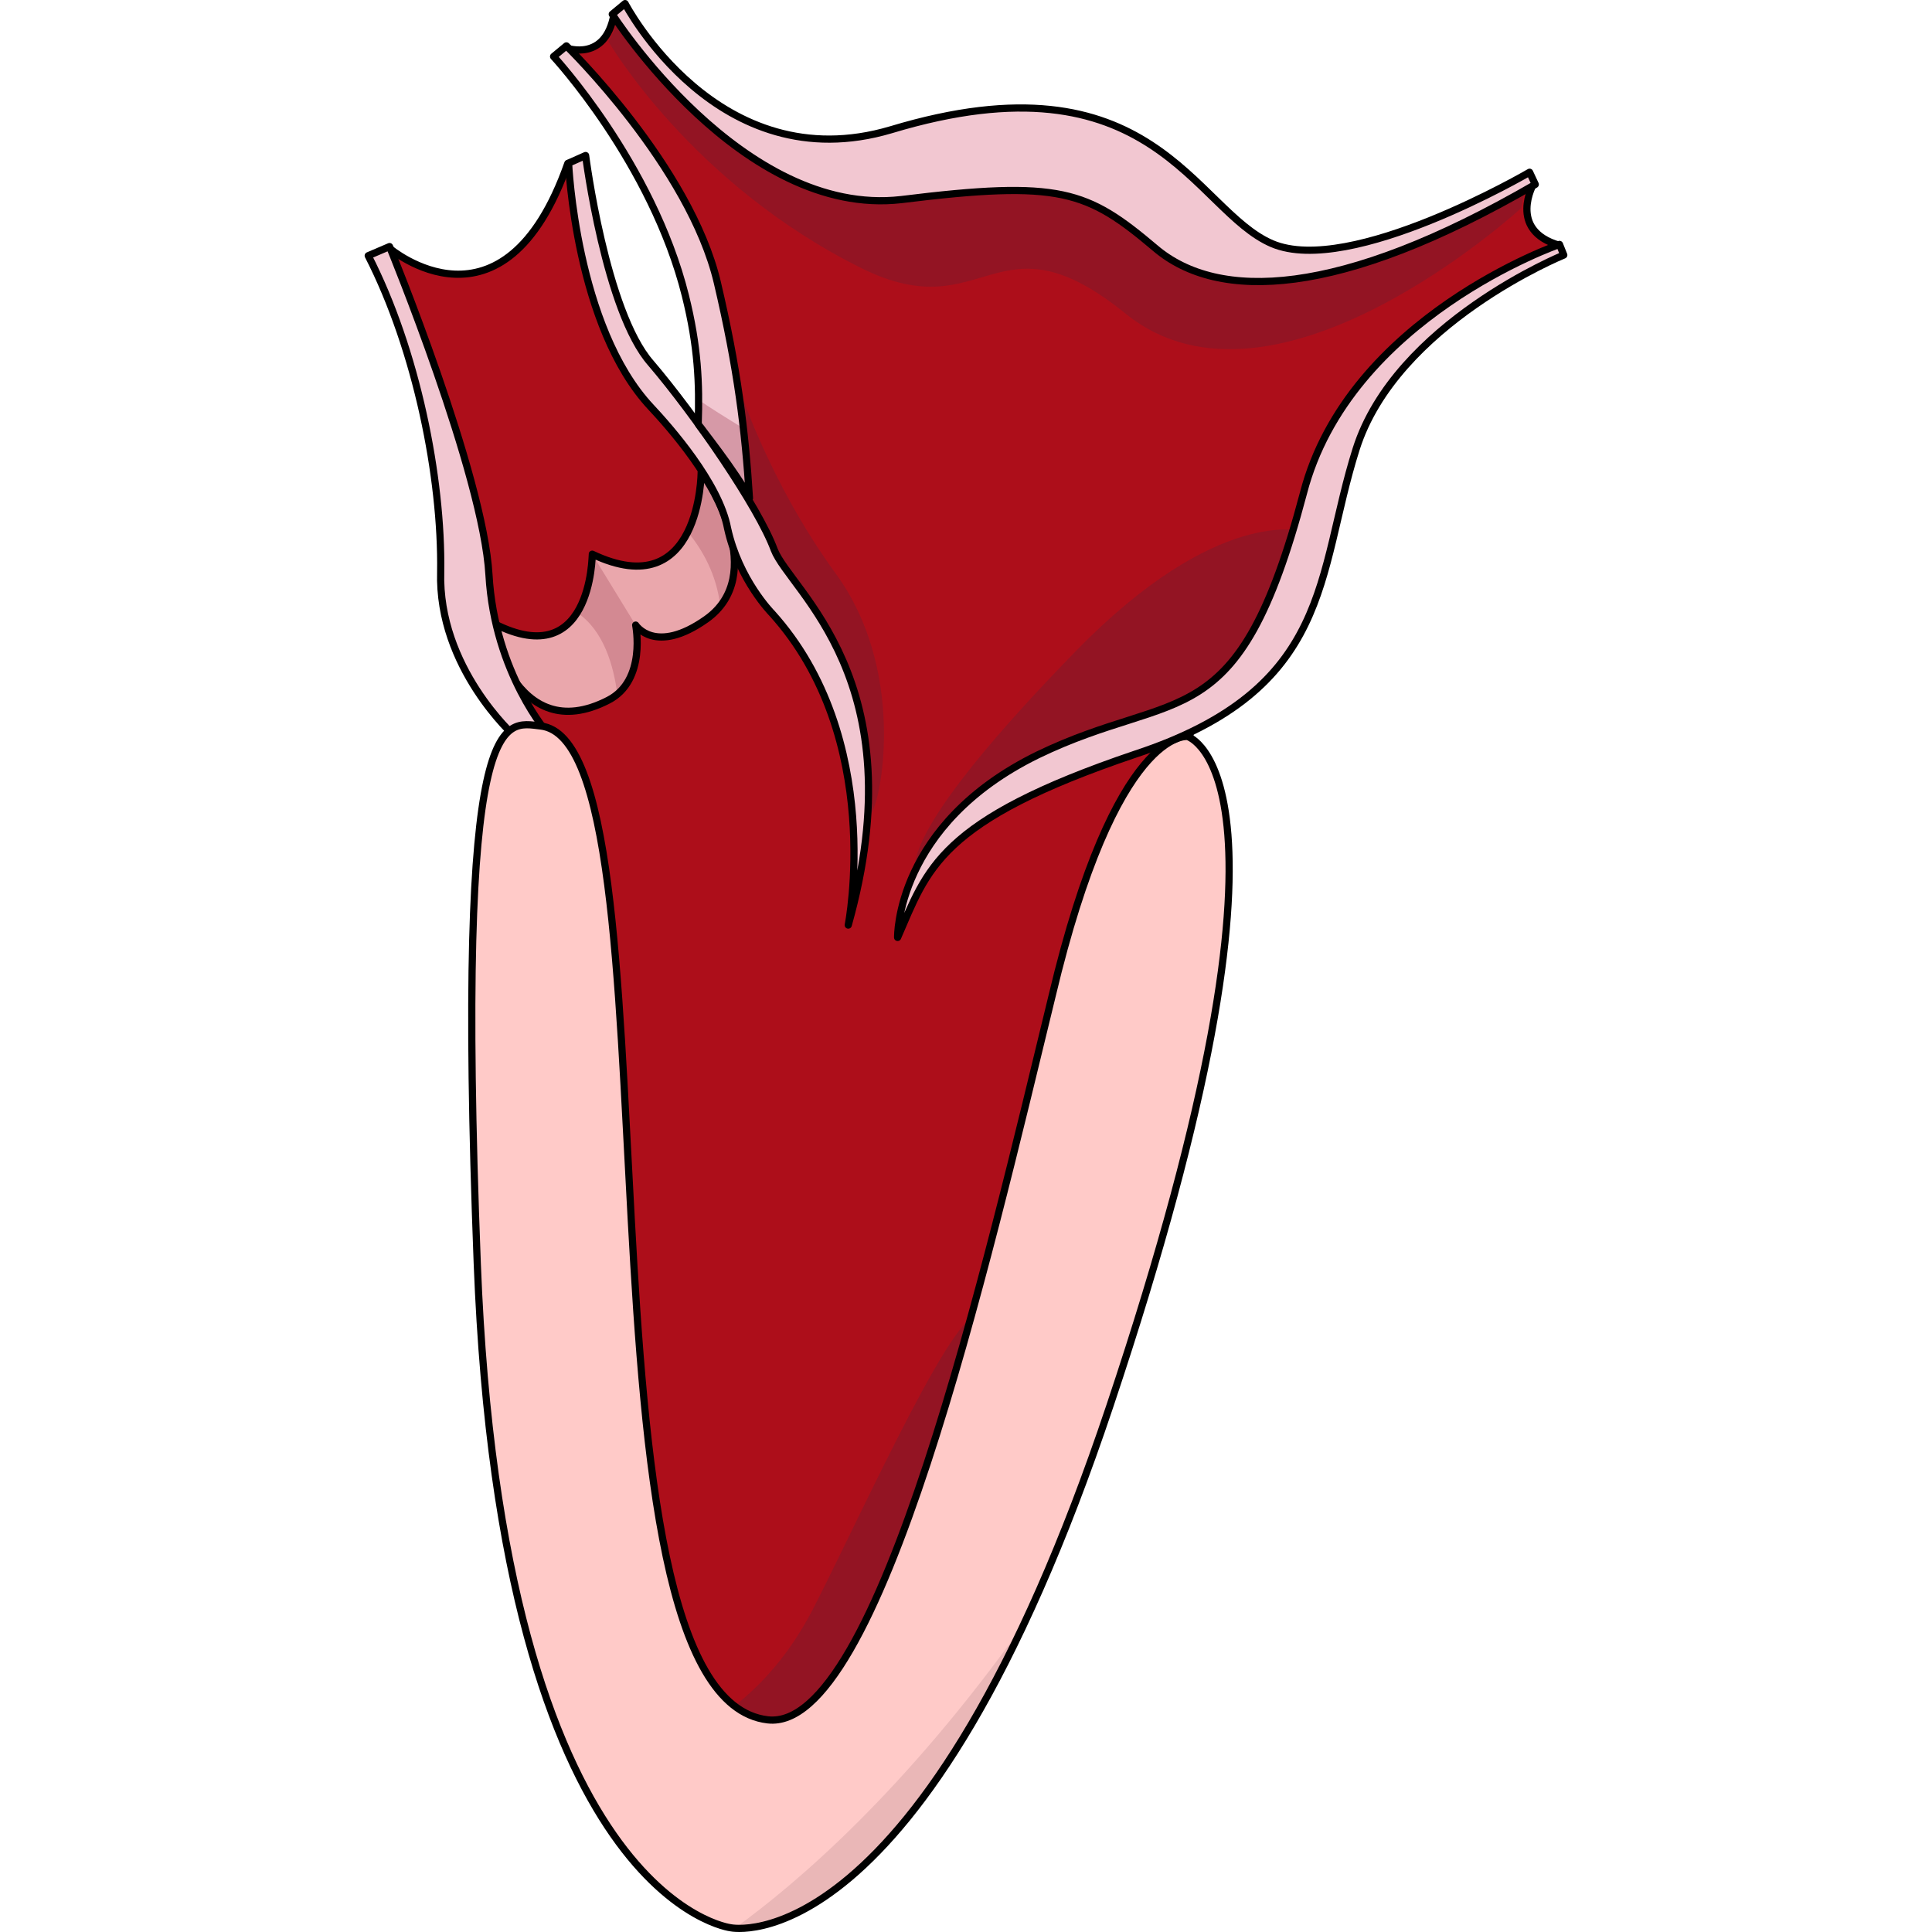 <?xml version="1.0" encoding="utf-8"?>
<!-- Created by: Science Figures, www.sciencefigures.org, Generator: Science Figures Editor -->
<svg version="1.1" id="Camada_1" xmlns="http://www.w3.org/2000/svg" xmlns:xlink="http://www.w3.org/1999/xlink" 
	 width="800px" height="800px" viewBox="0 0 167.205 268.587" enable-background="new 0 0 167.205 268.587"
	 xml:space="preserve">
<g>
	<path fill="#AD0E1A" d="M3.477,34.53c0,0,15.867,13.494,24.768-11.808c2.966,3.584,2.966,3.584,2.966,3.584
		s-0.396,18.133,17.996,38.585c0,0-0.712-24.88-5.853-35.844c-5.143-10.964-15.229-22.35-15.229-22.35s5.34,1.897,6.527-4.639
		c3.164,2.952,3.164,2.952,3.164,2.952s15.226,22.35,38.365,18.133c35.795-6.325,37.517,20.873,64.214,12.018
		c17.404-5.692,22.149-9.698,22.149-9.698s-3.759,6.536,3.56,8.644c0,0-24.917,13.916-31.246,30.573
		c-6.329,16.656-4.747,23.825-19.974,34.789c0,0-6.382,151.429-64.065,148.224c-27.623-1.535-29.285-126.64-29.15-148.857
		c0,0-5.537-5.061-7.119-20.24C12.969,63.415,3.477,34.53,3.477,34.53L3.477,34.53z"/>
	<path fill-rule="evenodd" clip-rule="evenodd" fill="#931423" d="M66.987,238.53c-8.407,15.18-15.691,10.77-22.23,6.636
		c-6.541-4.133,7.963-2.654,17.715-21.753c7.223-14.145,20.541-44.026,23.566-40.566c2.785,3.186-5.23,32.557-13.41,47.72
		L66.987,238.53z"/>
	<g>
		<path fill="#EAA7AC" d="M17.353,86.357c0,0,3.367,17.762,16.532,10.982c5.348-2.754,3.795-10.439,3.795-10.439
			s2.694,4.233,9.836-0.835c8.572-6.125,0.495-18.928-0.73-20.407c0,0-0.042,18.567-15.145,11.386
			C31.641,77.045,31.64,94.172,17.353,86.357L17.353,86.357z"/>
		<path fill-rule="evenodd" clip-rule="evenodd" fill="#D38992" d="M37.681,86.901l-6.04-9.856c0,0.005-0.003,4.771-2.103,8.126
			c3.696,2.462,5.085,7.394,5.586,11.326C38.955,93.284,37.681,86.901,37.681,86.901L37.681,86.901L37.681,86.901z"/>
		<path fill-rule="evenodd" clip-rule="evenodd" fill="#D38992" d="M46.786,65.659c0,0-0.013,4.565-1.865,8.293
			c2.06,2.499,4.015,5.935,4.519,10.309C54.686,77.726,47.901,67.005,46.786,65.659z"/>
		<path fill="none" stroke="#000000" stroke-linecap="round" stroke-linejoin="round" stroke-miterlimit="10" d="M17.353,86.357
			c0,0,3.367,17.762,16.532,10.982c5.348-2.754,3.795-10.439,3.795-10.439s2.694,4.233,9.836-0.835
			c8.572-6.125,0.495-18.928-0.73-20.407c0,0-0.042,18.567-15.145,11.386C31.641,77.045,31.64,94.172,17.353,86.357L17.353,86.357z"
			/>
	</g>
	<path fill-rule="evenodd" clip-rule="evenodd" fill="#931423" d="M130.36,73.848c3.756,8.645-4.428,23.246-17.868,25.565
		c-28.856,5.481-37.356,27.408-35.972,20.45c1.187-6.535,12.642-19.405,22.43-29.425C118.596,70.325,130.36,73.848,130.36,73.848z"
		/>
	<path fill-rule="evenodd" clip-rule="evenodd" fill="#931423" d="M65.549,79.821c9.512,13.051,6.497,30.669,4.919,33.202
		c-3.156,4.854-0.395-18.576-14.593-32.719C45.62,70.171,50.07,58.57,51.835,53.277C51.835,53.277,56.037,66.77,65.549,79.821z"/>
	<path fill="none" stroke="#000000" stroke-linecap="round" stroke-linejoin="round" stroke-miterlimit="10" d="M3.477,34.53
		c0,0,15.867,13.494,24.768-11.808c2.966,3.584,2.966,3.584,2.966,3.584s-0.396,18.133,17.996,38.585c0,0-0.712-24.88-5.853-35.844
		c-5.143-10.964-15.229-22.35-15.229-22.35s5.34,1.897,6.527-4.639c3.164,2.952,3.164,2.952,3.164,2.952s15.226,22.35,38.365,18.133
		c35.795-6.325,37.517,20.873,64.214,12.018c17.404-5.692,22.149-9.698,22.149-9.698s-3.759,6.536,3.56,8.644
		c0,0-24.917,13.916-31.246,30.573c-6.329,16.656-4.747,23.825-19.974,34.789c0,0-6.382,151.429-64.065,148.224
		c-27.623-1.535-29.285-126.64-29.15-148.857c0,0-5.537-5.061-7.119-20.24C12.969,63.415,3.477,34.53,3.477,34.53L3.477,34.53z"/>
	<path fill-rule="evenodd" clip-rule="evenodd" fill="#931423" d="M35.467,1.76c0,0-0.197,1.685-1.58,4.002
		c0,0,11.452,19.802,35.344,31.598c17.179,8.426,18.493-8.426,36.657,6.319c20.733,16.641,54.892-14.745,54.892-14.745
		s0.594-2.949,0.791-3.581c0.395-0.422-25.865,16.641-47.784,8.847c-18.757-15.166-34.684-13.271-46.53-9.9
		C55.408,27.669,35.467,1.76,35.467,1.76L35.467,1.76z"/>
	<path fill-rule="evenodd" clip-rule="evenodd" fill="#F2C7D1" d="M34.426,1.979c0,0,18.002,28.304,40.155,25.77
		c22.154-2.746,25.854-1.268,35.351,6.759c8.703,7.392,25.516,6.971,52.812-8.871c-0.791-1.691-0.791-1.691-0.791-1.691
		s-24.924,14.575-35.803,9.928c-10.879-4.646-16.558-26.825-52.953-15.842C49.064,25.213,36.207,0.5,36.207,0.5L34.426,1.979
		L34.426,1.979L34.426,1.979z"/>
	<path fill="none" stroke="#000000" stroke-linecap="round" stroke-linejoin="round" stroke-miterlimit="10" d="M34.426,1.979
		c0,0,18.002,28.304,40.155,25.77c22.154-2.746,25.854-1.268,35.351,6.759c8.703,7.392,25.516,6.971,52.812-8.871
		c-0.791-1.691-0.791-1.691-0.791-1.691s-24.924,14.575-35.803,9.928c-10.879-4.646-16.558-26.825-52.953-15.842
		C49.064,25.213,36.207,0.5,36.207,0.5L34.426,1.979L34.426,1.979L34.426,1.979z"/>
	
		<path fill-rule="evenodd" clip-rule="evenodd" fill="#F2C7D1" stroke="#000000" stroke-linecap="round" stroke-linejoin="round" stroke-miterlimit="10" d="
		M28.354,22.673c2.367-1.053,2.367-1.053,2.367-1.053s2.764,21.703,9.078,28.868c6.119,7.165,14.968,20.032,17.139,25.932
		c2.171,5.689,19.87,18.125,10.294,52.185c0,0,5.135-25.955-10.625-43.369c0,0-4.572-4.616-6.15-11.78
		c-1.184-6.321-8.092-14.118-10.658-16.858C29.34,45.431,28.354,22.673,28.354,22.673L28.354,22.673z"/>
	
		<path fill-rule="evenodd" clip-rule="evenodd" fill="#F2C7D1" stroke="#000000" stroke-linecap="round" stroke-linejoin="round" stroke-miterlimit="10" d="
		M0.5,35.548c2.963-1.268,2.963-1.268,2.963-1.268s13.033,31.695,13.823,45.642c0.79,13.734,8.294,22.186,8.294,22.186
		c-4.739,0.211-4.739,0.211-4.739,0.211s-10.664-9.508-10.268-22.82C10.769,66.397,7.215,48.648,0.5,35.548L0.5,35.548z"/>
	<g>
		<path fill="#F2C7D1" d="M44.587,41.087c1.771,7.084,1.977,12.301,1.784,17.834c-0.006,0.158,5.346,6.752,7.128,10.339
			c-0.595-9.495-1.663-18.068-4.462-29.963C45.221,23.08,28.049,6.38,28.049,6.38c-1.781,1.477-1.781,1.477-1.781,1.477
			S39.974,22.636,44.587,41.087z"/>
		<path fill-rule="evenodd" clip-rule="evenodd" fill="#D699A7" d="M46.371,58.921c-0.006,0.158,5.346,6.752,7.127,10.339
			c-0.206-3.29-0.472-6.472-0.844-9.717c-2.164-1.315-4.936-3.033-6.232-3.976C46.427,56.683,46.411,57.796,46.371,58.921z"/>
		<path fill="none" stroke="#000000" stroke-linecap="round" stroke-linejoin="round" stroke-miterlimit="10" d="M44.587,41.087
			c1.771,7.084,1.977,12.301,1.784,17.834c-0.006,0.158,5.346,6.752,7.128,10.339c-0.595-9.495-1.663-18.068-4.462-29.963
			C45.221,23.08,28.049,6.38,28.049,6.38c-1.781,1.477-1.781,1.477-1.781,1.477S39.974,22.636,44.587,41.087z"/>
	</g>
	<path fill="#FFCAC8" d="M15.657,175.634c3.429,88.624,35.25,92.368,35.25,92.368s26.566,5.536,52.703-72.566
		c29.343-87.68,10.787-93.05,10.787-93.05s-9.961-1.283-18.828,36.079c-9.042,37.152-24.048,102.454-39.538,100.627
		c-28.347-3.344-11.7-135.901-31.551-138.164C19.269,100.334,12.624,97.239,15.657,175.634z"/>
	<path fill="#EAB7B7" d="M51.444,268.065c3.226,0.233,20.655-0.629,40.247-42.364C75.2,248.922,60.082,261.835,51.444,268.065z"/>
	<path fill="none" stroke="#000000" stroke-linecap="round" stroke-linejoin="round" stroke-miterlimit="8" d="M15.657,175.634
		c3.429,88.624,35.25,92.368,35.25,92.368s26.566,5.536,52.703-72.566c29.343-87.68,10.787-93.05,10.787-93.05
		s-9.961-1.283-18.828,36.079c-9.042,37.152-24.048,102.454-39.538,100.627c-28.347-3.344-11.7-135.901-31.551-138.164
		C19.269,100.334,12.624,97.239,15.657,175.634z"/>
	<g>
		<path fill="#F2C7D1" stroke="#000000" stroke-linecap="round" stroke-linejoin="round" stroke-miterlimit="10" d="M166.111,33.979
			c0.594,1.477,0.594,1.477,0.594,1.477s-23.335,9.488-28.871,26.988c-5.537,17.502-3.164,33.315-30.652,42.382
			c-27.486,9.278-28.933,16.008-33.086,25.496c0,0-0.322-15.661,19.452-25.361c19.578-9.488,27.871-2.032,36.967-36.402
			C136.844,44.101,166.111,33.979,166.111,33.979L166.111,33.979z"/>
	</g>
</g>
</svg>